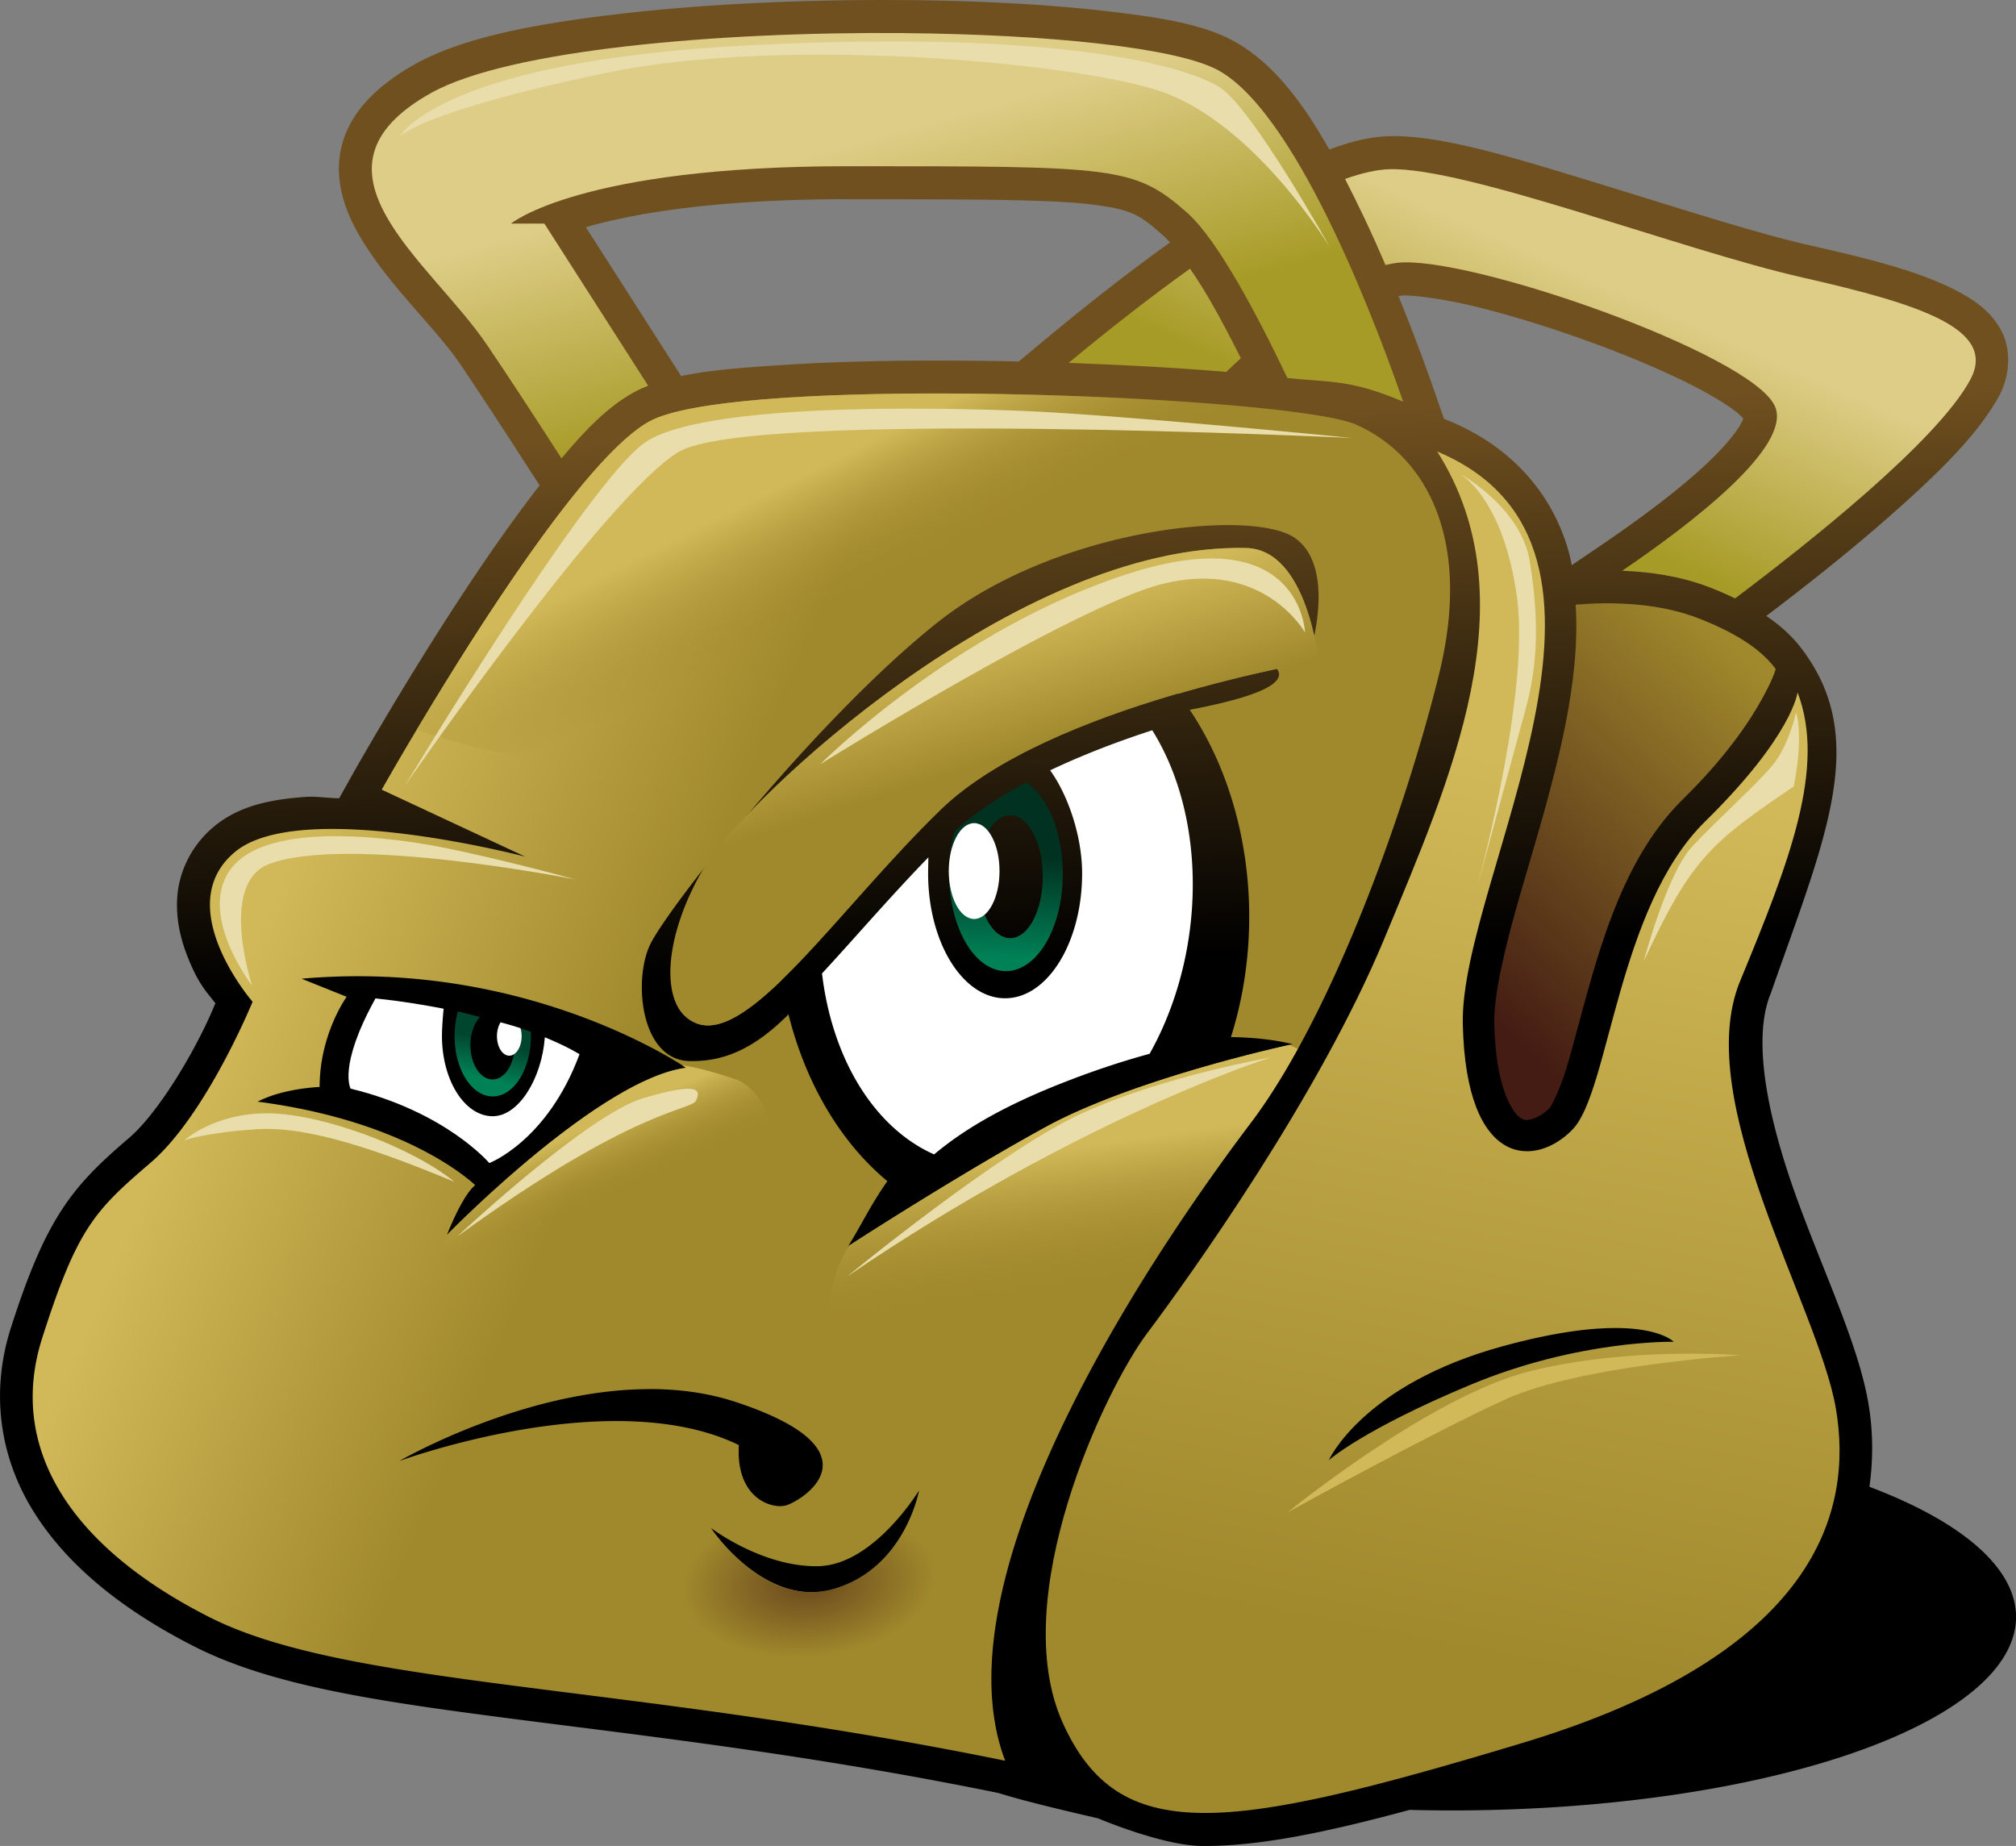 <?xml version="1.0" encoding="UTF-8" standalone="no"?>
<svg
   xmlns:dc="http://purl.org/dc/elements/1.1/"
   xmlns:cc="http://creativecommons.org/ns#"
   xmlns:rdf="http://www.w3.org/1999/02/22-rdf-syntax-ns#"
   xmlns:svg="http://www.w3.org/2000/svg"
   xmlns="http://www.w3.org/2000/svg"
   xmlns:xlink="http://www.w3.org/1999/xlink"
   xmlns:sodipodi="http://sodipodi.sourceforge.net/DTD/sodipodi-0.dtd"
   xmlns:inkscape="http://www.inkscape.org/namespaces/inkscape"
   width="36.388mm"
   height="33.316mm"
   viewBox="0 0 36.388 33.316"
   version="1.1"
   id="svg2410"
   inkscape:version="1.0.1 (3bc2e813f5, 2020-09-07)"
   sodipodi:docname="AngryBag.svg">
  <rect x="0" y="0" width="36.388" height="33.316" fill="#808080" stroke="none"/>
  <defs
     id="defs2404">
    <linearGradient
       inkscape:collect="always"
       xlink:href="#linearGradient2272"
       id="linearGradient2274"
       x1="116.628"
       y1="67.244"
       x2="116.225"
       y2="57.476"
       gradientUnits="userSpaceOnUse"
       gradientTransform="translate(52.728,62.196)" />
    <linearGradient
       inkscape:collect="always"
       id="linearGradient2272">
      <stop
         style="stop-color:#000000;stop-opacity:1;"
         offset="0"
         id="stop2268" />
      <stop
         style="stop-color:#70501f;stop-opacity:1"
         offset="1"
         id="stop2270" />
    </linearGradient>
    <linearGradient
       inkscape:collect="always"
       xlink:href="#linearGradient2117"
       id="linearGradient2119"
       x1="408.113"
       y1="246.513"
       x2="432.353"
       y2="257.127"
       gradientUnits="userSpaceOnUse"
       gradientTransform="matrix(0.265,0,0,0.265,52.728,62.196)" />
    <linearGradient
       inkscape:collect="always"
       id="linearGradient2117">
      <stop
         style="stop-color:#d1b959;stop-opacity:1"
         offset="0"
         id="stop2113" />
      <stop
         style="stop-color:#a0892c;stop-opacity:1"
         offset="1"
         id="stop2115" />
    </linearGradient>
    <linearGradient
       inkscape:collect="always"
       xlink:href="#linearGradient2117"
       id="linearGradient2162"
       x1="500.742"
       y1="240.746"
       x2="489.201"
       y2="300.132"
       gradientUnits="userSpaceOnUse"
       gradientTransform="matrix(0.265,0,0,0.265,52.728,62.196)" />
    <linearGradient
       inkscape:collect="always"
       xlink:href="#linearGradient2117"
       id="linearGradient2127"
       x1="122.461"
       y1="60.429"
       x2="123.172"
       y2="62.667"
       gradientUnits="userSpaceOnUse"
       gradientTransform="translate(52.728,62.196)" />
    <linearGradient
       inkscape:collect="always"
       xlink:href="#linearGradient2241"
       id="linearGradient2235"
       x1="121.276"
       y1="66.97"
       x2="121.302"
       y2="65.143"
       gradientUnits="userSpaceOnUse"
       gradientTransform="translate(52.728,62.196)" />
    <linearGradient
       inkscape:collect="always"
       id="linearGradient2241">
      <stop
         style="stop-color:#008257;stop-opacity:1;"
         offset="0"
         id="stop2237" />
      <stop
         style="stop-color:#003121;stop-opacity:1"
         offset="1"
         id="stop2239" />
    </linearGradient>
    <linearGradient
       inkscape:collect="always"
       xlink:href="#linearGradient2231"
       id="linearGradient2233"
       x1="111.875"
       y1="69.176"
       x2="112.059"
       y2="68.485"
       gradientUnits="userSpaceOnUse"
       gradientTransform="translate(52.728,62.196)" />
    <linearGradient
       inkscape:collect="always"
       id="linearGradient2231">
      <stop
         style="stop-color:#008257;stop-opacity:1;"
         offset="0"
         id="stop2227" />
      <stop
         style="stop-color:#00452e;stop-opacity:1"
         offset="1"
         id="stop2229" />
    </linearGradient>
    <linearGradient
       inkscape:collect="always"
       xlink:href="#linearGradient2168"
       id="linearGradient2170"
       x1="135.345"
       y1="62.294"
       x2="129.98"
       y2="68.078"
       gradientUnits="userSpaceOnUse"
       gradientTransform="translate(52.728,62.196)" />
    <linearGradient
       inkscape:collect="always"
       id="linearGradient2168">
      <stop
         style="stop-color:#a0892c;stop-opacity:1;"
         offset="0"
         id="stop2164" />
      <stop
         style="stop-color:#441c13;stop-opacity:1"
         offset="1"
         id="stop2166" />
    </linearGradient>
    <linearGradient
       inkscape:collect="always"
       xlink:href="#linearGradient2133"
       id="linearGradient2154"
       gradientUnits="userSpaceOnUse"
       x1="495.126"
       y1="205.348"
       x2="488.816"
       y2="219.487"
       gradientTransform="matrix(0.265,0,0,0.265,52.728,62.196)" />
    <linearGradient
       inkscape:collect="always"
       id="linearGradient2133">
      <stop
         style="stop-color:#decd87;stop-opacity:1;"
         offset="0"
         id="stop2129" />
      <stop
         style="stop-color:#a79b27;stop-opacity:1"
         offset="1"
         id="stop2131" />
    </linearGradient>
    <linearGradient
       inkscape:collect="always"
       xlink:href="#linearGradient2133"
       id="linearGradient2135"
       x1="118.511"
       y1="52.185"
       x2="119.629"
       y2="56.271"
       gradientUnits="userSpaceOnUse"
       gradientTransform="translate(52.728,62.196)" />
    <linearGradient
       inkscape:collect="always"
       xlink:href="#linearGradient2191"
       id="linearGradient2185"
       x1="427.691"
       y1="264.552"
       x2="429.722"
       y2="269.055"
       gradientUnits="userSpaceOnUse"
       gradientTransform="matrix(0.265,0,0,0.265,52.728,62.196)" />
    <linearGradient
       inkscape:collect="always"
       id="linearGradient2191">
      <stop
         style="stop-color:#d1b959;stop-opacity:1"
         offset="0"
         id="stop2187" />
      <stop
         style="stop-color:#a0892c;stop-opacity:0"
         offset="1"
         id="stop2189" />
    </linearGradient>
    <linearGradient
       inkscape:collect="always"
       xlink:href="#linearGradient2191"
       id="linearGradient2204"
       x1="458.978"
       y1="265.865"
       x2="460.324"
       y2="275.328"
       gradientUnits="userSpaceOnUse"
       gradientTransform="matrix(0.265,0,0,0.265,52.728,62.196)" />
    <linearGradient
       inkscape:collect="always"
       xlink:href="#linearGradient2191"
       id="linearGradient2225"
       x1="438.93"
       y1="221.917"
       x2="442.918"
       y2="229.916"
       gradientUnits="userSpaceOnUse"
       gradientTransform="matrix(0.265,0,0,0.265,52.728,62.196)" />
    <radialGradient
       inkscape:collect="always"
       xlink:href="#linearGradient2256"
       id="radialGradient2258"
       cx="444.953"
       cy="292.346"
       fx="444.953"
       fy="292.346"
       r="16.182"
       gradientTransform="matrix(0.142,-0.012,0.007,0.083,105.09,121.489)"
       gradientUnits="userSpaceOnUse" />
    <linearGradient
       inkscape:collect="always"
       id="linearGradient2256">
      <stop
         style="stop-color:#68471d;stop-opacity:1;"
         offset="0"
         id="stop2252" />
      <stop
         style="stop-color:#68471d;stop-opacity:0;"
         offset="1"
         id="stop2254" />
    </linearGradient>
  </defs>
  <sodipodi:namedview
     id="base"
     pagecolor="#ffffff"
     bordercolor="#666666"
     borderopacity="1.0"
     inkscape:pageopacity="0.0"
     inkscape:pageshadow="2"
     inkscape:zoom="1.4"
     inkscape:cx="28.617259"
     inkscape:cy="111.41512"
     inkscape:document-units="mm"
     inkscape:current-layer="layer1"
     inkscape:document-rotation="0"
     showgrid="false"
     fit-margin-top="0"
     fit-margin-left="0"
     fit-margin-right="0"
     fit-margin-bottom="0"
     inkscape:window-width="1438"
     inkscape:window-height="1040"
     inkscape:window-x="52"
     inkscape:window-y="0"
     inkscape:window-maximized="0" />
  <g
     inkscape:label="Calque 1"
     inkscape:groupmode="layer"
     id="layer1"
     transform="translate(-155.722,-111.846)">
    <path
       id="path2073"
       style="color:#000000;font-style:normal;font-variant:normal;font-weight:normal;font-stretch:normal;font-size:medium;line-height:normal;font-family:sans-serif;font-variant-ligatures:normal;font-variant-position:normal;font-variant-caps:normal;font-variant-numeric:normal;font-variant-alternates:normal;font-variant-east-asian:normal;font-feature-settings:normal;font-variation-settings:normal;text-indent:0;text-align:start;text-decoration:none;text-decoration-line:none;text-decoration-style:solid;text-decoration-color:#000000;letter-spacing:normal;word-spacing:normal;text-transform:none;writing-mode:lr-tb;direction:ltr;text-orientation:mixed;dominant-baseline:auto;baseline-shift:baseline;text-anchor:start;white-space:normal;shape-padding:0;shape-margin:0;inline-size:0;clip-rule:nonzero;display:inline;overflow:visible;visibility:visible;opacity:1;isolation:auto;mix-blend-mode:normal;color-interpolation:sRGB;color-interpolation-filters:linearRGB;solid-color:#000000;solid-opacity:1;vector-effect:none;fill:url(#linearGradient2274);fill-opacity:1;fill-rule:nonzero;stroke:none;stroke-width:0.529;stroke-linecap:butt;stroke-linejoin:miter;stroke-miterlimit:4;stroke-dasharray:none;stroke-dashoffset:0;stroke-opacity:1;paint-order:stroke markers fill;color-rendering:auto;image-rendering:auto;shape-rendering:auto;text-rendering:auto;enable-background:accumulate;stop-color:#000000;stop-opacity:1"
       d="m 172.038,111.848 c -1.696,-0.014 -3.499,0.062 -5.071,0.242 -1.572,0.18 -2.887,0.43 -3.752,0.913 -0.699,0.39 -1.158,0.866 -1.316,1.44 -0.158,0.574 0.017,1.13 0.273,1.59 0.513,0.92 1.396,1.707 1.847,2.371 0.369,0.544 0.858,1.294 1.337,2.038 l 0.106,0.165 c -0.517,0.662 -1.042,1.425 -1.524,2.166 -1.023,1.573 -1.844,3.033 -1.844,3.033 l -0.25,0.448 c -0.203,-0.003 -0.407,-0.039 -0.604,-0.025 -0.607,0.042 -1.191,0.149 -1.656,0.535 -0.409,0.339 -0.623,0.808 -0.66,1.242 -0.037,0.434 0.068,0.827 0.205,1.16 0.186,0.456 0.335,0.598 0.481,0.787 -0.068,0.158 -0.151,0.37 -0.394,0.821 -0.319,0.589 -0.773,1.274 -1.162,1.607 -1.015,0.87 -1.492,1.413 -2.137,3.435 -0.364,1.141 -0.208,2.3 0.393,3.281 0.601,0.982 1.608,1.801 2.927,2.469 1.398,0.707 3.299,0.985 5.721,1.299 2.422,0.314 5.365,0.643 8.789,1.342 0.434,0.139 1.225,0.325 1.795,0.457 0,0 1.153,0.49 1.867,0.498 0.999,0.011 2.205,-0.231 3.755,-0.651 a 10.187,3.493 0 0 0 0.759,0.01 10.187,3.493 0 0 0 10.188,-3.493 10.187,3.493 0 0 0 -2.647,-2.348 c 0.077,-0.538 0.06,-1.055 -0.02,-1.516 -0.188,-1.093 -0.851,-2.446 -1.342,-3.836 -0.49,-1.39 -0.751,-2.748 -0.42,-3.549 0.983,-2.804 1.792,-4.586 0.57,-6.21 -0.157,-0.213 -0.368,-0.416 -0.649,-0.606 0.634,-0.481 1.441,-1.11 2.208,-1.785 0.843,-0.741 1.604,-1.469 1.995,-2.189 0.189,-0.347 0.226,-0.813 0.044,-1.164 -0.182,-0.351 -0.481,-0.559 -0.813,-0.733 -0.664,-0.347 -1.565,-0.573 -2.655,-0.82 -1.025,-0.232 -2.543,-0.729 -3.971,-1.164 -1.428,-0.435 -2.701,-0.831 -3.625,-0.804 -0.323,0.01 -0.645,0.089 -0.985,0.21 l -0.086,0.03 c -0.467,-0.828 -1.003,-1.553 -1.704,-1.945 -0.561,-0.314 -1.336,-0.44 -2.369,-0.558 -1.033,-0.118 -2.285,-0.183 -3.604,-0.194 z m -1.022,3.594 c 2.417,0 3.716,0.005 4.445,0.099 0.729,0.094 0.843,0.193 1.291,0.587 0.024,0.021 0.058,0.061 0.088,0.094 -0.685,0.492 -1.42,1.06 -2.21,1.716 l -0.521,0.433 c -0.042,-7.9e-4 -0.082,-0.003 -0.124,-0.004 -0.358,-0.007 -0.717,-0.012 -1.073,-0.013 -1.068,-0.005 -2.107,0.018 -3.009,0.076 -0.743,0.048 -1.367,0.093 -1.887,0.203 l -1.718,-2.684 c 0.016,-0.005 0.016,-0.007 0.032,-0.012 0.847,-0.24 2.312,-0.496 4.687,-0.496 z m 9.996,1.739 c 0.142,-0.016 0.702,0.043 1.339,0.198 0.637,0.155 1.392,0.389 2.118,0.655 0.726,0.266 1.425,0.566 1.946,0.844 0.261,0.139 0.477,0.274 0.621,0.383 0.072,0.054 0.122,0.106 0.152,0.139 -0.008,0.022 -0.022,0.059 -0.062,0.127 -0.101,0.169 -0.311,0.415 -0.578,0.668 -0.534,0.507 -1.289,1.058 -1.879,1.459 l -0.577,0.392 c -0.016,-0.078 -0.032,-0.155 -0.053,-0.232 -0.272,-0.992 -0.973,-1.874 -2.145,-2.365 l -0.11,-0.046 -0.174,-0.503 c -0.117,-0.339 -0.348,-0.977 -0.646,-1.71 0.015,-0.002 0.037,-0.008 0.048,-0.009 z" />
    <path
       id="path1983"
       style="fill:url(#linearGradient2119);fill-opacity:1;stroke:none;stroke-width:0.265px;stroke-linecap:butt;stroke-linejoin:miter;stroke-opacity:1"
       d="m 172.908,118.948 c -2.468,-0.011 -4.769,0.125 -5.461,0.502 -1.583,0.863 -4.835,6.648 -4.835,6.648 l 2.59,1.209 c 0,0 -4.058,-1.065 -5.237,-0.086 -1.18,0.978 0.316,2.705 0.316,2.705 0,0 -0.835,2.043 -1.842,2.906 -1.007,0.863 -1.323,1.18 -1.956,3.166 -0.633,1.986 0.518,3.77 3.022,5.036 2.504,1.266 7.453,1.18 14.36,2.59 -1.324,-3.482 2.993,-9.612 4.432,-11.511 1.439,-1.899 2.763,-5.525 3.396,-8.086 0.633,-2.561 -0.316,-4 -1.496,-4.518 -0.664,-0.291 -4.114,-0.547 -7.287,-0.56 z m 4.794,2.377 c 0.65,-0.018 1.156,0.064 1.391,0.229 0.559,0.392 0.445,1.321 0.349,1.775 -0.129,-0.592 -0.454,-1.572 -1.224,-1.591 -4.151,-0.102 -9.014,4.651 -9.727,5.84 -0.713,1.189 -0.913,2.419 -0.224,2.727 0.409,0.183 0.942,-0.169 1.562,-0.768 a 4.265,5.632 0 0 1 -0.089,-1.145 4.265,5.632 0 0 1 0.093,-1.17 c 0.786,-0.916 1.737,-1.86 2.687,-2.391 1.016,-0.567 2.41,-0.992 3.646,-1.295 a 4.265,5.632 0 0 1 0.823,0.832 c 0.692,-0.201 1.327,-0.353 1.782,-0.45 0.158,0.215 -0.163,0.466 -1.531,0.73 -0.015,0.003 -0.028,0.006 -0.043,0.009 a 4.265,5.632 0 0 1 1.073,3.735 4.265,5.632 0 0 1 -0.33,2.171 c 0.707,0.011 1.112,0.129 1.112,0.129 0,0 -2.849,0.611 -4.477,1.506 -1.628,0.895 -3.541,2.136 -3.541,2.136 0.244,-0.396 0.428,-0.784 0.705,-1.17 a 4.265,5.632 0 0 1 -1.785,-3.01 c -0.609,0.608 -1.151,0.857 -1.789,0.842 -0.875,-0.02 -1.017,-1.444 -0.712,-2.095 0.305,-0.651 3.012,-4.09 5.189,-5.82 1.497,-1.189 3.628,-1.715 5.059,-1.755 z m -15.784,8.143 c 3.683,-0.085 6.187,1.65 6.187,1.65 -1.567,0.203 -4.314,3.012 -4.314,3.012 0,0 0.264,-0.692 0.508,-0.895 -0.244,-0.224 -1.425,-1.18 -3.927,-1.506 0.468,-0.244 1.119,-0.265 1.119,-0.265 0,-0.956 0.488,-1.628 0.488,-1.628 l -0.814,-0.326 c 0.256,-0.023 0.506,-0.036 0.752,-0.042 z m 5.518,7.448 c 0.527,-0.001 1.058,0.066 1.565,0.233 2.705,0.892 1.151,1.813 0.892,1.871 -0.259,0.058 -0.892,-0.144 -0.835,-1.093 -2.302,-1.122 -6.129,0.288 -6.129,0.288 0,0 2.223,-1.292 4.507,-1.298 z m 4.874,1.83 c 0,0 -0.245,1.381 -1.511,1.77 -1.266,0.389 -2.244,-1.093 -2.244,-1.093 0,0 0.921,0.705 1.928,0.69 1.007,-0.014 1.827,-1.367 1.827,-1.367 z" />
    <path
       id="path1989"
       style="fill:url(#linearGradient2162);fill-opacity:1;stroke:none;stroke-width:0.265px;stroke-linecap:butt;stroke-linejoin:miter;stroke-opacity:1"
       d="m 181.664,119.997 c 1.698,2.676 0.23,5.928 -0.95,8.777 -1.18,2.849 -3.511,6.101 -4.288,7.137 -0.777,1.036 -2.532,4.777 -1.525,7.022 1.007,2.245 2.935,1.986 8.288,0.374 5.353,-1.612 5.986,-4.202 5.669,-6.044 -0.317,-1.842 -2.619,-5.554 -1.727,-7.712 0.892,-2.158 1.554,-3.856 1.036,-5.209 0,0 -0.086,0.777 -1.669,2.331 -1.583,1.554 -1.727,4.864 -2.388,5.554 -0.662,0.691 -1.928,0.719 -1.985,-1.9 -0.058,-2.619 3.655,-8.604 -0.46,-10.331 z m 3.263,15.817 c 0.783,0.01 1.005,0.249 1.005,0.249 0,0 -1.709,-0.041 -3.662,0.773 -1.953,0.814 -2.564,1.364 -2.564,1.364 0,0 0.611,-1.364 3.135,-2.056 0.946,-0.259 1.618,-0.336 2.087,-0.33 z" />
    <path
       style="fill:url(#linearGradient2127);fill-opacity:1;stroke:none;stroke-width:0.265px;stroke-linecap:butt;stroke-linejoin:miter;stroke-opacity:1"
       d="m 168.441,127.486 c -0.713,1.189 -0.863,2.51 -0.173,2.818 0.956,0.427 2.591,-2.058 4.436,-3.846 1.953,-1.892 6.817,-2.686 6.817,-2.686 0,0 -0.202,-2.008 -1.302,-2.035 -4.151,-0.102 -9.065,4.56 -9.778,5.749 z"
       id="path1903"
       sodipodi:nodetypes="zsscsz" />
    <path
       id="ellipse1914"
       style="fill:#ffffff;fill-opacity:1;stroke:none;stroke-width:0.193;stroke-miterlimit:4;stroke-dasharray:none;paint-order:markers stroke fill;stop-color:#000000"
       d="m 176.52,125.026 c -0.614,0.199 -1.25,0.441 -1.843,0.723 0.324,0.449 0.577,1.192 0.577,1.859 -3e-5,1.245 -0.622,2.255 -1.39,2.255 -0.767,-2.9e-4 -1.39,-1.01 -1.39,-2.255 -5e-5,-0.046 0.003,-0.167 0.005,-0.288 -0.683,0.702 -1.331,1.459 -1.92,2.095 a 3.336,4.666 8.081 0 0 2.023,3.266 c 0.49,-0.41 1.178,-0.845 2.339,-1.299 0.577,-0.226 1.092,-0.392 1.551,-0.517 a 3.336,4.666 8.081 0 0 0.764,-2.617 3.336,4.666 8.081 0 0 -0.717,-3.223 z" />
    <path
       id="path1953"
       style="fill:url(#linearGradient2235);fill-opacity:1;stroke:none;stroke-width:0.255;stroke-miterlimit:4;stroke-dasharray:none;paint-order:markers stroke fill;stop-color:#000000"
       d="m 174.245,125.968 c -0.488,0.26 -0.933,0.552 -1.29,0.878 a 1.027,1.76 0 0 0 -0.103,0.767 1.027,1.76 0 0 0 1.027,1.76 1.027,1.76 0 0 0 1.027,-1.76 1.027,1.76 0 0 0 -0.662,-1.645 z m -0.295,0.592 a 0.587,1.109 0 0 1 0.006,0 0.587,1.109 0 0 1 0.587,1.109 0.587,1.109 0 0 1 -0.587,1.109 0.587,1.109 0 0 1 -0.587,-1.109 0.587,1.109 0 0 1 0.581,-1.109 z" />
    <path
       id="path1961"
       style="fill:#ffffff;stroke:none;stroke-width:0.265px;stroke-linecap:butt;stroke-linejoin:miter;stroke-opacity:1"
       d="m 162.499,129.866 c -0.682,1.231 -0.448,1.628 -0.448,1.628 1.719,0.417 2.503,1.343 2.503,1.343 0,0 1.048,-0.397 1.628,-1.964 0,0 -0.206,-0.133 -0.626,-0.306 -0.054,0.741 -0.47,1.425 -0.941,1.425 -0.506,0 -0.916,-0.649 -0.916,-1.45 1.4e-4,-0.118 0.013,-0.318 0.03,-0.491 -0.369,-0.071 -0.767,-0.137 -1.231,-0.186 z" />
    <path
       id="ellipse1969"
       style="fill:url(#linearGradient2233);fill-opacity:1;stroke:none;stroke-width:0.199;stroke-miterlimit:4;stroke-dasharray:none;paint-order:markers stroke fill;stop-color:#000000"
       d="m 163.986,130.102 a 0.689,1.092 0 0 0 -0.059,0.441 0.689,1.092 0 0 0 0.689,1.092 0.689,1.092 0 0 0 0.689,-1.092 0.689,1.092 0 0 0 -0.002,-0.076 c -0.105,-0.038 -0.239,-0.077 -0.365,-0.116 a 0.399,0.619 0 0 1 0.073,0.358 0.399,0.619 0 0 1 -0.399,0.619 0.399,0.619 0 0 1 -0.399,-0.619 0.399,0.619 0 0 1 0.172,-0.508 c -0.132,-0.033 -0.252,-0.066 -0.398,-0.098 z" />
    <path
       style="fill:url(#linearGradient2170);fill-opacity:1;stroke:none;stroke-width:0.265px;stroke-linecap:butt;stroke-linejoin:miter;stroke-opacity:1"
       d="m 184.592,122.736 c -0.15,0.002 -0.291,0.012 -0.43,0.023 0.046,0.71 -0.042,1.447 -0.188,2.181 -0.212,1.062 -0.547,2.124 -0.82,3.071 -0.273,0.947 -0.472,1.791 -0.461,2.306 0.027,1.218 0.353,1.637 0.482,1.711 0.064,0.037 0.108,0.041 0.201,0.015 0.093,-0.026 0.22,-0.1 0.325,-0.209 0.016,-0.016 0.171,-0.303 0.295,-0.711 0.124,-0.408 0.254,-0.937 0.416,-1.504 0.324,-1.134 0.76,-2.439 1.689,-3.352 0.753,-0.739 1.181,-1.367 1.42,-1.799 0.178,-0.322 0.23,-0.472 0.252,-0.547 -0.221,-0.301 -0.631,-0.623 -1.414,-0.923 -0.557,-0.214 -1.192,-0.273 -1.767,-0.263 z"
       id="path1991" />
    <path
       id="path2047"
       style="fill:url(#linearGradient2154);fill-opacity:1;stroke:none;stroke-width:0.265px;stroke-linecap:butt;stroke-linejoin:miter;stroke-opacity:1"
       d="m 180.803,114.9 c -0.231,0.007 -0.5,0.068 -0.803,0.176 0.115,0.225 0.228,0.453 0.337,0.682 0.14,0.293 0.27,0.586 0.393,0.871 0.074,-0.018 0.146,-0.032 0.215,-0.04 1.282,-0.142 6.387,1.642 6.812,2.586 0.329,0.731 -1.549,2.152 -2.756,2.972 0.51,0.02 1.051,0.097 1.57,0.296 0.171,0.065 0.324,0.134 0.469,0.203 1.288,-0.968 3.635,-2.824 4.242,-3.941 0.496,-0.914 -0.875,-1.363 -3.032,-1.852 -2.157,-0.488 -6.064,-1.994 -7.448,-1.953 z m -3.602,1.795 c -0.676,0.485 -1.405,1.048 -2.191,1.701 1.024,0.035 2.001,0.091 2.845,0.162 0.087,-0.085 0.175,-0.165 0.264,-0.247 -0.181,-0.359 -0.369,-0.722 -0.563,-1.056 -0.119,-0.205 -0.239,-0.391 -0.354,-0.56 z" />
    <path
       style="fill:url(#linearGradient2135);fill-opacity:1;stroke:none;stroke-width:0.265px;stroke-linecap:butt;stroke-linejoin:miter;stroke-opacity:1"
       d="m 172.033,112.443 c -3.349,-0.028 -7.136,0.303 -8.528,1.08 -2.475,1.381 -0.029,3.022 1.007,4.547 0.375,0.552 0.865,1.305 1.345,2.049 0.432,-0.518 0.846,-0.94 1.306,-1.192 0.082,-0.045 0.168,-0.084 0.258,-0.12 l -1.873,-2.925 h -0.604 c 0,0 1.237,-1.036 6.072,-1.036 4.835,0 5.18,2e-5 6.129,0.835 0.562,0.494 1.301,1.91 1.814,2.988 0.809,0.082 1.135,0.025 2.088,0.425 -0.371,-1.076 -1.845,-5.145 -3.326,-5.974 -0.743,-0.415 -3.083,-0.654 -5.688,-0.676 z"
       id="path2007" />
    <path
       id="path2174"
       style="fill:url(#linearGradient2185);fill-opacity:1;stroke:none;stroke-width:0.265px;stroke-linecap:butt;stroke-linejoin:miter;stroke-opacity:1"
       d="m 168.031,131.069 c 0.033,0.021 0.075,0.049 0.075,0.049 -1.532,0.199 -4.158,2.855 -4.274,2.973 -0.207,0.403 -0.193,0.806 -0.203,0.853 l 6.369,-1.099 c 0,0 -0.122,-2.228 -1.007,-2.523 -0.479,-0.16 -0.777,-0.224 -0.96,-0.252 z" />
    <path
       id="path2193"
       style="fill:url(#linearGradient2204);fill-opacity:1;stroke:none;stroke-width:0.265px;stroke-linecap:butt;stroke-linejoin:miter;stroke-opacity:1"
       d="m 178.999,130.704 c -0.158,0.034 -2.841,0.624 -4.422,1.493 -1.613,0.887 -3.487,2.102 -3.52,2.123 -0.498,0.745 -0.387,1.722 -0.387,1.722 l 3.929,2.199 c 1.112,-2.569 2.874,-5.042 3.698,-6.129 0.29,-0.382 0.574,-0.837 0.849,-1.336 z" />
    <path
       id="path2206"
       style="fill:url(#linearGradient2225);fill-opacity:1;stroke:none;stroke-width:0.265px;stroke-linecap:butt;stroke-linejoin:miter;stroke-opacity:1"
       d="m 172.908,118.948 c -2.468,-0.011 -4.769,0.125 -5.461,0.502 -1.153,0.629 -3.18,3.852 -4.202,5.566 4.209,1.487 6.53,-0.355 8.34,-2.058 2.076,-1.953 8.241,-3.439 8.241,-3.439 l -0.602,-0.219 h -0.001 c -1.399,-0.195 -3.935,-0.341 -6.315,-0.351 z" />
    <path
       id="ellipse1971"
       style="fill:#ffffff;fill-opacity:1;stroke:none;stroke-width:0.064;stroke-miterlimit:4;stroke-dasharray:none;paint-order:markers stroke fill;stop-color:#000000"
       d="m 164.758,130.296 a 0.222,0.352 0 0 0 -0.066,0.251 0.222,0.352 0 0 0 0.222,0.352 0.222,0.352 0 0 0 0.223,-0.352 0.222,0.352 0 0 0 -0.02,-0.144 c -0.108,-0.036 -0.227,-0.071 -0.359,-0.106 z" />
    <ellipse
       style="fill:#ffffff;fill-opacity:1;stroke:none;stroke-width:0.265;stroke-miterlimit:4;stroke-dasharray:none;paint-order:markers stroke fill;stop-color:#000000"
       id="path1951"
       cx="173.305"
       cy="127.567"
       rx="0.458"
       ry="0.865" />
    <path
       id="path2247"
       style="fill:url(#radialGradient2258);fill-opacity:1;stroke:none;stroke-width:0.265px;stroke-linecap:butt;stroke-linejoin:miter;stroke-opacity:1"
       d="m 172.3,138.788 c -0.024,0.119 -0.294,1.358 -1.5,1.728 -1.141,0.35 -2.008,-0.77 -2.176,-1.005 -0.023,-0.018 -0.08,-0.061 -0.08,-0.061 l -1.755,-0.086 -0.73,3.042 c 2.217,0.281 4.816,0.608 7.807,1.219 -0.488,-1.284 -0.208,-2.928 0.411,-4.587 z" />
    <path
       style="fill:#e8ddab;fill-opacity:1;stroke:none;stroke-width:0.265px;stroke-linecap:butt;stroke-linejoin:miter;stroke-opacity:1"
       d="m 163.032,126.025 c 0,0 3.309,-5.511 4.345,-6.202 1.036,-0.691 5.022,-0.633 6.806,-0.561 1.784,0.072 5.943,0.489 5.943,0.489 0,0 -10.835,-0.518 -12.144,0.245 -1.309,0.763 -4.95,6.029 -4.95,6.029 z"
       id="path2282" />
    <path
       style="fill:#e8ddab;fill-opacity:1;stroke:none;stroke-width:0.265px;stroke-linecap:butt;stroke-linejoin:miter;stroke-opacity:1"
       d="m 162.937,114.31 c 0,0 0.712,-1.363 6.328,-1.648 5.616,-0.285 7.875,0.387 8.465,0.753 0.59,0.366 1.994,2.89 1.994,2.89 0,0 -1.363,-2.249 -3.073,-2.818 -1.535,-0.512 -6.776,-0.997 -9.991,-0.326 -3.34,0.698 -3.724,1.15 -3.724,1.15 z"
       id="path2284"
       sodipodi:nodetypes="csscssc" />
    <path
       style="fill:#e8ddab;fill-opacity:1;stroke:none;stroke-width:0.265px;stroke-linecap:butt;stroke-linejoin:miter;stroke-opacity:1"
       d="m 170.529,125.637 c 0,0 2.452,-2.459 5.612,-3.453 3.065,-0.964 3.137,1.079 3.137,1.079 0,0 -0.748,-1.338 -2.576,-0.878 -1.604,0.404 -6.173,3.252 -6.173,3.252 z"
       id="path2286"
       sodipodi:nodetypes="cscsc" />
    <path
       style="fill:#e8ddab;fill-opacity:1;stroke:none;stroke-width:0.265px;stroke-linecap:butt;stroke-linejoin:miter;stroke-opacity:1"
       d="m 160.271,129.632 c 0,0 -0.956,-1.231 -0.417,-2.055 0.539,-0.824 2.371,-0.672 3.388,-0.519 1.017,0.153 2.869,0.661 2.869,0.661 0,0 -4.13,-0.821 -5.54,-0.275 -0.906,0.351 -0.3,2.188 -0.3,2.188 z"
       id="path2288"
       sodipodi:nodetypes="csscsc" />
    <path
       style="fill:#d1b959;fill-opacity:1;stroke:none;stroke-width:0.265px;stroke-linecap:butt;stroke-linejoin:miter;stroke-opacity:1"
       d="m 178.972,139.135 c 0,0 2.564,-2.096 4.375,-2.544 1.811,-0.448 3.785,-0.285 3.785,-0.285 0,0 -2.89,0.183 -4.233,0.794 -1.343,0.61 -3.927,2.035 -3.927,2.035 z"
       id="path2290" />
    <path
       style="fill:#e8ddab;fill-opacity:1;stroke:none;stroke-width:0.265px;stroke-linecap:butt;stroke-linejoin:miter;stroke-opacity:1"
       d="m 171.016,134.882 c 0,0 2.767,-2.279 4.253,-2.951 1.485,-0.672 3.378,-0.997 3.378,-0.997 0,0 -3.419,1.078 -7.631,3.948 z"
       id="path2292"
       sodipodi:nodetypes="cscc" />
    <path
       style="fill:#e8ddab;fill-opacity:1;stroke:none;stroke-width:0.265px;stroke-linecap:butt;stroke-linejoin:miter;stroke-opacity:1"
       d="m 163.968,134.169 c 0,0 2.345,-2.201 3.367,-2.504 1.022,-0.302 1.036,-0.144 0.95,0.043 -0.086,0.187 -1.094,0.115 -4.317,2.46 z"
       id="path2294"
       sodipodi:nodetypes="csccc" />
    <path
       style="fill:#e8ddab;fill-opacity:1;stroke:none;stroke-width:0.265px;stroke-linecap:butt;stroke-linejoin:miter;stroke-opacity:1"
       d="m 182.054,120.385 c 0,0 1.122,0.604 1.281,1.597 0.158,0.993 0.158,1.799 -0.072,2.648 -0.23,0.849 -0.964,3.54 -0.964,3.54 0,0 1.05,-3.684 0.806,-5.525 -0.245,-1.842 -1.05,-2.259 -1.05,-2.259 z"
       id="path2296"
       sodipodi:nodetypes="csccscc" />
    <path
       style="fill:#e8ddab;fill-opacity:1;stroke:none;stroke-width:0.265px;stroke-linecap:butt;stroke-linejoin:miter;stroke-opacity:1"
       d="m 185.392,129.191 c 0,0 0.417,-1.583 0.878,-2.072 0.46,-0.489 1.137,-1.094 1.439,-1.453 0.302,-0.36 0.432,-0.964 0.432,-0.964 0,0 0.144,0.389 -0.043,1.338 -1.462,0.994 -1.841,1.276 -2.705,3.151 z"
       id="path2298"
       sodipodi:nodetypes="csscccc" />
    <path
       style="fill:#e8ddab;fill-opacity:1;stroke:none;stroke-width:0.265px;stroke-linecap:butt;stroke-linejoin:miter;stroke-opacity:1"
       d="m 159.047,132.428 c 0,0 0.532,-0.489 1.496,-0.489 0.964,0 2.597,0.597 3.381,1.237 -1.353,-0.561 -2.619,-1.007 -3.554,-0.95 -0.935,0.058 -1.324,0.201 -1.324,0.201 z"
       id="path2300"
       sodipodi:nodetypes="cscsc" />
  </g>
</svg>
